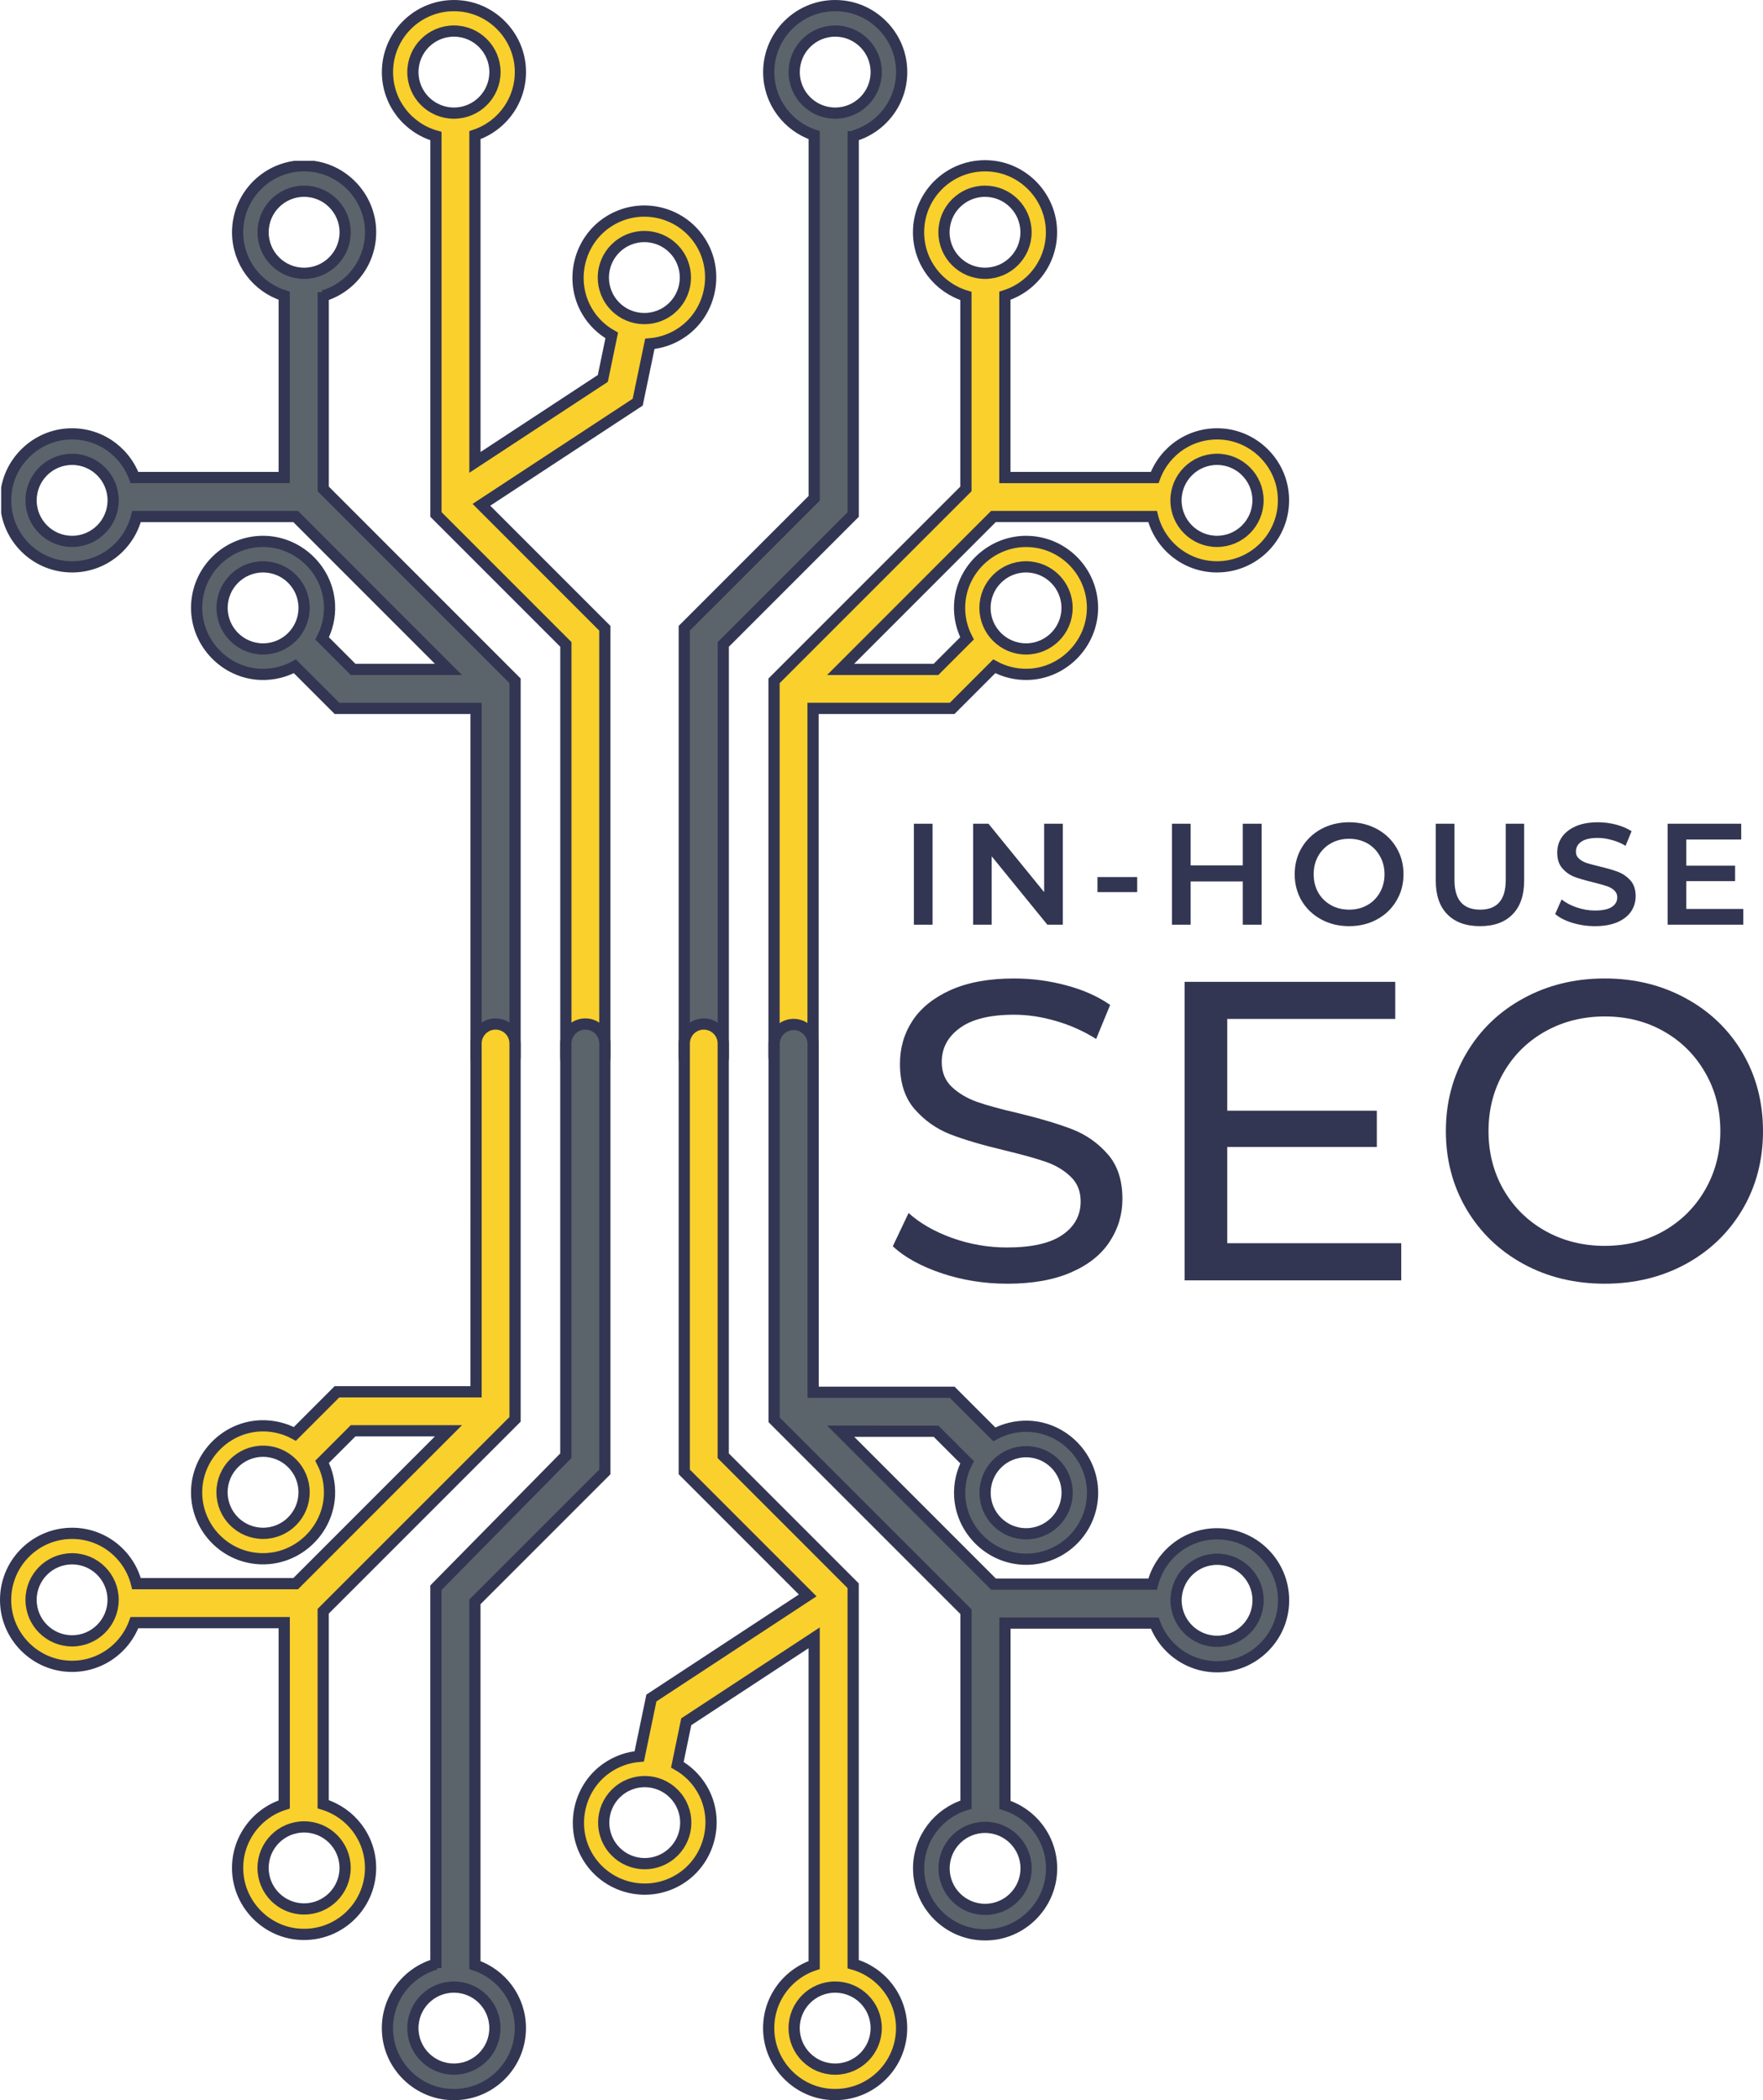 <svg xmlns="http://www.w3.org/2000/svg" xmlns:svg="http://www.w3.org/2000/svg" width="251.439" viewBox="0 0 188.579 224.581" height="299.441" preserveAspectRatio="xMidYMid" id="svg46"><defs id="defs5"><clipPath id="bf7222e755-0"><path d="m 82,103 h 55.637 v 98 H 82 Z m 0,0" clip-rule="nonzero" id="path5-9"></path></clipPath></defs><path fill="#5c646b" d="m 84.95,7.709 c 0,-2.422 1.961,-4.387 4.387,-4.387 2.422,0 4.387,1.965 4.387,4.387 0,2.426 -1.965,4.387 -4.387,4.387 -2.426,0 -4.387,-1.961 -4.387,-4.387 z m 6.312,6.84 c 3.258,-0.918 5.574,-4.09 5.129,-7.734 -0.395,-3.219 -3.008,-5.805 -6.234,-6.168 -4.293,-0.484 -7.93,2.867 -7.93,7.062 0,3.141 2.039,5.801 4.863,6.742 v 38.836 l -13.898,13.895 v 45.812 c 0,1.152 0.934,2.086 2.086,2.086 1.152,0 2.086,-0.934 2.086,-2.086 V 68.912 l 13.898,-13.898 V 14.019" fill-opacity="1" fill-rule="nonzero" id="path10-8" style="stroke:#333652;stroke-width:1.2;stroke-dasharray:none;stroke-opacity:1"></path><path fill="#fad02c" d="m 130.176,57.892 c -2.422,0 -4.387,-1.965 -4.387,-4.387 0,-2.422 1.965,-4.387 4.387,-4.387 2.422,0 4.387,1.965 4.387,4.387 0,2.422 -1.965,4.387 -4.387,4.387 z m -24.816,-28.668 c -2.422,0 -4.387,-1.965 -4.387,-4.387 0,-2.426 1.965,-4.387 4.387,-4.387 2.422,0 4.387,1.961 4.387,4.387 0,2.422 -1.965,4.387 -4.387,4.387 z m 4.387,31.391 c 2.426,0 4.391,1.965 4.391,4.391 0,2.422 -1.965,4.387 -4.391,4.387 -2.422,0 -4.387,-1.965 -4.387,-4.387 0,-2.426 1.965,-4.391 4.387,-4.391 z m 21.082,-14.191 c -3.344,-0.297 -6.254,1.727 -7.32,4.641 h -16.023 v -19.441 c 3.055,-0.957 5.227,-3.918 4.965,-7.344 -0.258,-3.363 -2.926,-6.137 -6.281,-6.508 -4.289,-0.473 -7.918,2.871 -7.918,7.066 0,3.215 2.137,5.926 5.066,6.809 v 20.637 l -20.523,20.52 v 40.191 c 0,1.152 0.934,2.086 2.086,2.086 1.152,0 2.086,-0.934 2.086,-2.086 V 75.752 h 14.879 l 4.504,-4.504 c 1.074,0.586 2.312,0.902 3.633,0.863 3.809,-0.121 6.898,-3.34 6.875,-7.152 -0.023,-3.867 -3.137,-7.004 -6.996,-7.062 -3.797,-0.059 -7.035,2.977 -7.215,6.773 -0.059,1.301 0.234,2.523 0.789,3.594 l -3.32,3.32 H 89.915 l 16.348,-16.352 h 17.023 c 0.773,3.09 3.562,5.383 6.891,5.383 4.195,0 7.543,-3.633 7.066,-7.926 -0.371,-3.316 -3.09,-5.969 -6.414,-6.266" fill-opacity="1" fill-rule="nonzero" id="path11-8" style="stroke:#333652;stroke-width:1.2;stroke-dasharray:none;stroke-opacity:1"></path><path fill="#fad02c" d="m 71.333,33.349 c -2.027,1.328 -4.75,0.766 -6.078,-1.262 -1.328,-2.027 -0.766,-4.746 1.262,-6.074 2.027,-1.332 4.746,-0.766 6.074,1.258 1.332,2.027 0.766,4.746 -1.258,6.078 z M 44.165,7.709 c 0,-2.422 1.965,-4.387 4.391,-4.387 2.422,0 4.387,1.965 4.387,4.387 0,2.426 -1.965,4.387 -4.387,4.387 -2.426,0 -4.391,-1.961 -4.391,-4.387 z M 74.844,25.744 c -2.145,-3.223 -6.469,-4.137 -9.727,-2.066 -3.207,2.031 -4.25,6.348 -2.316,9.617 0.664,1.121 1.582,1.984 2.633,2.574 l -0.953,4.598 -13.68,8.977 V 14.451 c 3,-1 5.113,-3.938 4.84,-7.332 -0.273,-3.348 -2.938,-6.105 -6.273,-6.473 -4.293,-0.477 -7.922,2.871 -7.922,7.062 0,3.258 2.191,6 5.184,6.84 v 40.465 l 13.898,13.898 v 44.082 c 0,1.152 0.934,2.086 2.086,2.086 1.148,0 2.082,-0.934 2.082,-2.086 V 67.182 l -13.203,-13.203 16.719,-10.973 1.297,-6.238 c 1.219,-0.102 2.43,-0.516 3.508,-1.273 3.121,-2.191 3.938,-6.578 1.828,-9.75" fill-opacity="1" fill-rule="nonzero" id="path12-2" style="stroke:#333652;stroke-width:1.2;stroke-dasharray:none;stroke-opacity:1"></path><g clip-path="url(#bf7222e755-0)" id="g13-4" style="stroke-width:1.2;stroke-dasharray:none" transform="rotate(180,68.881,109.099)"><path fill="#5c646b" d="m 109.621,193.359 c 0,2.426 -1.965,4.391 -4.387,4.391 -2.426,0 -4.391,-1.965 -4.391,-4.391 0,-2.422 1.965,-4.387 4.391,-4.387 2.422,0 4.387,1.965 4.387,4.387 z m 0,-44.555 c 2.422,0 4.387,1.965 4.387,4.391 0,2.422 -1.965,4.387 -4.387,4.387 -2.426,0 -4.387,-1.965 -4.387,-4.387 0,-2.426 1.961,-4.391 4.387,-4.391 z m 20.43,11.5 c 2.422,0 4.387,1.965 4.387,4.387 0,2.422 -1.965,4.387 -4.387,4.387 -2.426,0 -4.391,-1.965 -4.391,-4.387 0,-2.422 1.965,-4.387 4.391,-4.387 z m -26.863,26.25 c -3.09,0.926 -5.293,3.891 -5.047,7.336 0.246,3.375 2.918,6.16 6.281,6.535 4.289,0.473 7.922,-2.871 7.922,-7.066 0,-3.188 -2.098,-5.883 -4.984,-6.785 v -19.441 h 16.02 c 1.07,2.914 3.977,4.938 7.324,4.641 3.32,-0.301 6.039,-2.949 6.41,-6.266 0.477,-4.293 -2.867,-7.926 -7.062,-7.926 -3.332,0 -6.117,2.293 -6.891,5.383 H 106.137 L 89.789,146.613 h 10.199 l 3.32,3.32 c -0.555,1.07 -0.852,2.293 -0.789,3.594 0.176,3.797 3.414,6.832 7.215,6.777 3.859,-0.062 6.973,-3.199 6.996,-7.066 0.023,-3.812 -3.066,-7.031 -6.879,-7.152 -1.316,-0.039 -2.559,0.277 -3.633,0.863 l -4.504,-4.504 H 86.84 v -37.242 c 0,-1.152 -0.934,-2.086 -2.086,-2.086 -1.152,0 -2.086,0.934 -2.086,2.086 v 40.191 l 20.52,20.52 v 21.038" fill-opacity="1" fill-rule="nonzero" id="path13-5" style="stroke:#333652;stroke-width:1.2;stroke-dasharray:none;stroke-opacity:1"></path></g><path fill="#5c646b" d="m 52.938,216.872 c 0,2.422 -1.961,4.387 -4.387,4.387 -2.422,0 -4.387,-1.965 -4.387,-4.387 0,-2.426 1.965,-4.387 4.387,-4.387 2.426,0 4.387,1.961 4.387,4.387 z m -6.312,-6.84 c -3.258,0.918 -5.574,4.09 -5.129,7.734 0.395,3.219 3.008,5.805 6.234,6.168 4.293,0.484 7.93,-2.867 7.93,-7.062 0,-3.141 -2.039,-5.801 -4.863,-6.742 v -38.836 l 13.898,-13.895 v -45.812 c 0,-1.152 -0.934,-2.086 -2.086,-2.086 -1.152,0 -2.086,0.934 -2.086,2.086 v 44.082 l -13.898,14.113 v 40.678" fill-opacity="1" fill-rule="nonzero" id="path10" style="stroke:#333652;stroke-width:1.2;stroke-dasharray:none;stroke-opacity:1"></path><path fill="#fad02c" d="m 7.711,166.688 c 2.422,0 4.387,1.965 4.387,4.387 0,2.422 -1.965,4.387 -4.387,4.387 -2.422,0 -4.387,-1.965 -4.387,-4.387 0,-2.422 1.965,-4.387 4.387,-4.387 z m 24.816,28.668 c 2.422,0 4.387,1.965 4.387,4.387 0,2.426 -1.965,4.387 -4.387,4.387 -2.422,0 -4.387,-1.961 -4.387,-4.387 0,-2.422 1.965,-4.387 4.387,-4.387 z m -4.387,-31.391 c -2.426,0 -4.391,-1.965 -4.391,-4.391 0,-2.422 1.965,-4.387 4.391,-4.387 2.422,0 4.387,1.965 4.387,4.387 0,2.426 -1.965,4.391 -4.387,4.391 z M 7.059,178.157 c 3.344,0.297 6.254,-1.727 7.32,-4.641 h 16.023 v 19.441 c -3.055,0.957 -5.227,3.918 -4.965,7.344 0.258,3.363 2.926,6.137 6.281,6.508 4.289,0.473 7.918,-2.871 7.918,-7.066 0,-3.215 -2.137,-5.926 -5.066,-6.809 v -20.637 l 20.523,-20.52 v -40.191 c 0,-1.152 -0.934,-2.086 -2.086,-2.086 -1.152,0 -2.086,0.934 -2.086,2.086 V 148.829 H 36.043 l -4.504,4.504 c -1.074,-0.586 -2.312,-0.902 -3.633,-0.863 -3.809,0.121 -6.898,3.34 -6.875,7.152 0.023,3.867 3.137,7.004 6.996,7.062 3.797,0.059 7.035,-2.977 7.215,-6.773 0.059,-1.301 -0.234,-2.523 -0.789,-3.594 l 3.32,-3.32 H 47.973 L 31.625,169.348 H 14.602 c -0.773,-3.09 -3.562,-5.383 -6.891,-5.383 -4.195,0 -7.543,3.633 -7.066,7.926 0.371,3.316 3.09,5.969 6.414,6.266" fill-opacity="1" fill-rule="nonzero" id="path11" style="stroke:#333652;stroke-width:1.2;stroke-dasharray:none;stroke-opacity:1"></path><path fill="#fad02c" d="m 66.555,191.231 c 2.027,-1.328 4.75,-0.766 6.078,1.262 1.328,2.027 0.766,4.746 -1.262,6.074 -2.027,1.332 -4.746,0.766 -6.074,-1.258 -1.332,-2.027 -0.766,-4.746 1.258,-6.078 z m 27.168,25.641 c 0,2.422 -1.965,4.387 -4.391,4.387 -2.422,0 -4.387,-1.965 -4.387,-4.387 0,-2.426 1.965,-4.387 4.387,-4.387 2.426,0 4.391,1.961 4.391,4.387 z M 63.043,198.837 c 2.145,3.223 6.469,4.137 9.727,2.066 3.207,-2.031 4.25,-6.348 2.316,-9.617 -0.664,-1.121 -1.582,-1.984 -2.633,-2.574 l 0.953,-4.598 13.68,-8.977 v 34.992 c -3,1 -5.113,3.938 -4.84,7.332 0.273,3.348 2.938,6.105 6.273,6.473 4.293,0.477 7.922,-2.871 7.922,-7.062 0,-3.258 -2.191,-6 -5.184,-6.84 V 169.567 L 77.36,155.669 v -44.082 c 0,-1.152 -0.934,-2.086 -2.086,-2.086 -1.148,0 -2.082,0.934 -2.082,2.086 v 45.812 l 13.203,13.203 -16.719,10.973 -1.297,6.238 c -1.219,0.102 -2.43,0.516 -3.508,1.273 -3.121,2.191 -3.938,6.578 -1.828,9.75" fill-opacity="1" fill-rule="nonzero" id="path12" style="stroke:#333652;stroke-width:1.2;stroke-dasharray:none;stroke-opacity:1"></path><g fill="#333652" fill-opacity="1" id="g16" transform="translate(0.125,6.384)"><g transform="translate(96.174,92.498)" id="g15"><g id="g14"><path d="m 1.453,-10.797 h 2 V 0 h -2 z m 0,0" id="path14"></path></g></g></g><g fill="#333652" fill-opacity="1" id="g19" transform="translate(0.125,6.384)"><g transform="translate(102.513,92.498)" id="g18"><g id="g17"><path d="M 11.047,-10.797 V 0 H 9.391 L 3.438,-7.312 V 0 H 1.453 V -10.797 H 3.094 l 5.953,7.312 v -7.312 z m 0,0" id="path16"></path></g></g></g><g fill="#333652" fill-opacity="1" id="g22" transform="translate(0.125,6.384)"><g transform="translate(116.422,92.498)" id="g21"><g id="g20"><path d="m 0.844,-5.094 h 4.25 v 1.609 h -4.25 z m 0,0" id="path19"></path></g></g></g><g fill="#333652" fill-opacity="1" id="g25" transform="translate(0.125,6.384)"><g transform="translate(123.779,92.498)" id="g24"><g id="g23"><path d="M 11.047,-10.797 V 0 H 9.031 V -4.625 H 3.453 V 0 h -2 v -10.797 h 2 V -6.344 H 9.031 v -4.453 z m 0,0" id="path22"></path></g></g></g><g fill="#333652" fill-opacity="1" id="g28" transform="translate(0.125,6.384)"><g transform="translate(137.689,92.498)" id="g27"><g id="g26"><path d="m 6.5,0.156 c -1.105,0 -2.102,-0.238 -2.984,-0.719 -0.887,-0.477 -1.586,-1.141 -2.094,-1.984 -0.5,-0.852 -0.75,-1.801 -0.75,-2.844 0,-1.051 0.25,-2 0.75,-2.844 0.508,-0.852 1.207,-1.52 2.094,-2 0.883,-0.477 1.879,-0.719 2.984,-0.719 1.094,0 2.082,0.242 2.969,0.719 0.883,0.48 1.578,1.141 2.078,1.984 0.508,0.844 0.766,1.797 0.766,2.859 0,1.055 -0.258,2 -0.766,2.844 -0.5,0.844 -1.195,1.508 -2.078,1.984 C 8.582,-0.082 7.594,0.156 6.5,0.156 Z m 0,-1.766 c 0.719,0 1.363,-0.16 1.938,-0.484 0.57,-0.32 1.02,-0.77 1.344,-1.344 0.332,-0.582 0.5,-1.234 0.5,-1.953 0,-0.727 -0.168,-1.379 -0.5,-1.953 C 9.457,-7.926 9.008,-8.379 8.438,-8.703 7.863,-9.023 7.219,-9.188 6.5,-9.188 c -0.73,0 -1.383,0.164 -1.953,0.484 -0.574,0.324 -1.027,0.777 -1.359,1.359 -0.324,0.574 -0.484,1.227 -0.484,1.953 0,0.719 0.16,1.371 0.484,1.953 0.332,0.574 0.785,1.023 1.359,1.344 0.57,0.324 1.223,0.484 1.953,0.484 z m 0,0" id="path25"></path></g></g></g><g fill="#333652" fill-opacity="1" id="g31" transform="translate(0.125,6.384)"><g transform="translate(152.092,92.498)" id="g30"><g id="g29"><path d="m 6.094,0.156 c -1.492,0 -2.652,-0.414 -3.484,-1.25 -0.836,-0.844 -1.25,-2.047 -1.25,-3.609 v -6.094 h 2 v 6.016 c 0,2.117 0.914,3.172 2.75,3.172 1.82,0 2.734,-1.055 2.734,-3.172 v -6.016 h 1.969 v 6.094 c 0,1.562 -0.418,2.766 -1.25,3.609 -0.824,0.836 -1.98,1.25 -3.469,1.25 z m 0,0" id="path28"></path></g></g></g><g fill="#333652" fill-opacity="1" id="g34" transform="translate(0.125,6.384)"><g transform="translate(165.678,92.498)" id="g33"><g id="g32"><path d="M 4.797,0.156 C 3.961,0.156 3.156,0.035 2.375,-0.203 1.602,-0.441 0.992,-0.754 0.547,-1.141 l 0.688,-1.562 c 0.438,0.355 0.977,0.641 1.625,0.859 0.645,0.219 1.289,0.328 1.938,0.328 0.801,0 1.398,-0.125 1.797,-0.375 0.395,-0.258 0.594,-0.602 0.594,-1.031 0,-0.301 -0.109,-0.551 -0.328,-0.75 -0.219,-0.207 -0.5,-0.363 -0.844,-0.469 C 5.672,-4.254 5.207,-4.383 4.625,-4.531 3.801,-4.727 3.133,-4.922 2.625,-5.109 2.113,-5.305 1.676,-5.613 1.312,-6.031 0.945,-6.445 0.766,-7.008 0.766,-7.719 c 0,-0.602 0.16,-1.145 0.484,-1.625 0.332,-0.488 0.82,-0.879 1.469,-1.172 0.656,-0.289 1.457,-0.438 2.406,-0.438 0.656,0 1.301,0.086 1.938,0.25 C 7.695,-10.535 8.25,-10.301 8.719,-10 L 8.078,-8.438 C 7.609,-8.719 7.113,-8.926 6.594,-9.062 6.082,-9.207 5.586,-9.281 5.109,-9.281 c -0.793,0 -1.383,0.137 -1.766,0.406 -0.387,0.262 -0.578,0.617 -0.578,1.062 0,0.305 0.109,0.555 0.328,0.75 0.219,0.199 0.492,0.355 0.828,0.469 0.344,0.105 0.812,0.23 1.406,0.375 0.801,0.188 1.457,0.383 1.969,0.578 0.508,0.199 0.945,0.508 1.312,0.922 0.363,0.406 0.547,0.965 0.547,1.672 0,0.594 -0.164,1.137 -0.484,1.625 -0.324,0.48 -0.812,0.867 -1.469,1.156 -0.656,0.281 -1.461,0.422 -2.406,0.422 z m 0,0" id="path31"></path></g></g></g><g fill="#333652" fill-opacity="1" id="g37" transform="translate(0.125,6.384)"><g transform="translate(176.797,92.498)" id="g36"><g id="g35"><path d="M 9.547,-1.688 V 0 h -8.094 v -10.797 h 7.875 v 1.688 h -5.875 V -6.312 h 5.219 v 1.656 h -5.219 v 2.969 z m 0,0" id="path34"></path></g></g></g><g fill="#333652" fill-opacity="1" id="g40" transform="translate(0.125,6.384)"><g transform="translate(93.498,130.528)" id="g39"><g id="g38"><path d="M 14.094,0.359 C 11.688,0.359 9.363,-0.008 7.125,-0.75 4.895,-1.5 3.145,-2.461 1.875,-3.641 l 1.688,-3.562 c 1.207,1.094 2.758,1.984 4.656,2.672 1.906,0.68 3.863,1.016 5.875,1.016 2.645,0 4.617,-0.445 5.922,-1.344 1.301,-0.895 1.953,-2.086 1.953,-3.578 0,-1.094 -0.359,-1.977 -1.078,-2.656 -0.711,-0.688 -1.59,-1.211 -2.641,-1.578 -1.043,-0.363 -2.523,-0.773 -4.438,-1.234 C 11.414,-14.477 9.477,-15.051 8,-15.625 6.531,-16.207 5.27,-17.098 4.219,-18.297 3.164,-19.504 2.641,-21.125 2.641,-23.156 c 0,-1.707 0.445,-3.242 1.344,-4.609 0.895,-1.363 2.254,-2.457 4.078,-3.281 1.832,-0.82 4.098,-1.234 6.797,-1.234 1.883,0 3.738,0.246 5.562,0.734 1.82,0.48 3.391,1.18 4.703,2.094 l -1.5,3.641 c -1.344,-0.844 -2.777,-1.484 -4.297,-1.922 -1.523,-0.445 -3.012,-0.672 -4.469,-0.672 -2.586,0 -4.523,0.477 -5.812,1.422 -1.293,0.938 -1.938,2.152 -1.938,3.641 0,1.094 0.363,1.984 1.094,2.672 0.727,0.68 1.629,1.211 2.703,1.594 1.082,0.375 2.551,0.777 4.406,1.203 2.406,0.586 4.336,1.164 5.797,1.734 1.457,0.574 2.707,1.453 3.75,2.641 1.051,1.188 1.578,2.789 1.578,4.797 0,1.668 -0.461,3.195 -1.375,4.578 -0.906,1.387 -2.289,2.48 -4.141,3.281 -1.855,0.805 -4.133,1.203 -6.828,1.203 z m 0,0" id="path37"></path></g></g></g><g fill="#333652" fill-opacity="1" id="g43" transform="translate(0.125,6.384)"><g transform="translate(121.804,130.528)" id="g42"><g id="g41"><path d="M 27.953,-3.969 V 0 H 4.781 V -31.922 H 27.312 v 3.969 H 9.344 v 9.812 h 16 v 3.875 h -16 V -3.969 Z m 0,0" id="path40" style="fill:#333652;fill-opacity:1"></path></g></g></g><g fill="#333652" fill-opacity="1" id="g46" transform="translate(0.125,6.384)"><g transform="translate(152.344,130.528)" id="g45"><g id="g44"><path d="m 19.188,0.359 c -3.219,0 -6.121,-0.703 -8.703,-2.109 -2.586,-1.414 -4.617,-3.367 -6.094,-5.859 -1.469,-2.5 -2.203,-5.281 -2.203,-8.344 0,-3.07 0.734,-5.852 2.203,-8.344 1.477,-2.5 3.508,-4.453 6.094,-5.859 2.582,-1.414 5.484,-2.125 8.703,-2.125 3.195,0 6.086,0.711 8.672,2.125 2.582,1.406 4.602,3.352 6.062,5.828 1.457,2.48 2.188,5.273 2.188,8.375 0,3.094 -0.73,5.883 -2.188,8.359 -1.461,2.48 -3.48,4.43 -6.062,5.844 -2.586,1.406 -5.477,2.109 -8.672,2.109 z m 0,-4.047 c 2.344,0 4.445,-0.531 6.312,-1.594 1.875,-1.07 3.348,-2.539 4.422,-4.406 1.082,-1.875 1.625,-3.961 1.625,-6.266 0,-2.312 -0.543,-4.398 -1.625,-6.266 C 28.848,-24.094 27.375,-25.562 25.5,-26.625 c -1.867,-1.062 -3.969,-1.594 -6.312,-1.594 -2.336,0 -4.453,0.531 -6.359,1.594 -1.898,1.062 -3.387,2.531 -4.469,4.406 C 7.285,-20.352 6.75,-18.266 6.75,-15.953 c 0,2.305 0.535,4.391 1.609,6.266 1.082,1.867 2.57,3.336 4.469,4.406 1.906,1.062 4.023,1.594 6.359,1.594 z m 0,0" id="path43"></path></g></g></g><path fill="#fad02c" d="m 130.185,166.736 c -2.422,0 -4.387,1.965 -4.387,4.387 0,2.422 1.965,4.387 4.387,4.387 2.422,0 4.387,-1.965 4.387,-4.387 0,-2.422 -1.965,-4.387 -4.387,-4.387 z m -24.816,28.668 c -2.422,0 -4.387,1.965 -4.387,4.387 0,2.426 1.965,4.387 4.387,4.387 2.422,0 4.387,-1.961 4.387,-4.387 0,-2.422 -1.965,-4.387 -4.387,-4.387 z m 4.387,-31.391 c 2.426,0 4.391,-1.965 4.391,-4.391 0,-2.422 -1.965,-4.387 -4.391,-4.387 -2.422,0 -4.387,1.965 -4.387,4.387 0,2.426 1.965,4.391 4.387,4.391 z m 21.082,14.191 c -3.344,0.297 -6.254,-1.727 -7.32,-4.641 h -16.023 v 19.441 c 3.055,0.957 5.227,3.918 4.965,7.344 -0.258,3.363 -2.926,6.137 -6.281,6.508 -4.289,0.473 -7.918,-2.871 -7.918,-7.066 0,-3.215 2.137,-5.926 5.066,-6.809 V 172.345 L 82.803,151.826 v -40.191 c 0,-1.152 0.934,-2.086 2.086,-2.086 1.152,0 2.086,0.934 2.086,2.086 v 37.242 h 14.879 l 4.504,4.504 c 1.074,-0.586 2.312,-0.902 3.633,-0.863 3.809,0.121 6.898,3.34 6.875,7.152 -0.023,3.867 -3.137,7.004 -6.996,7.062 -3.797,0.059 -7.035,-2.977 -7.215,-6.773 -0.059,-1.301 0.234,-2.523 0.789,-3.594 l -3.32,-3.32 H 89.924 l 16.348,16.352 h 17.023 c 0.773,-3.09 3.562,-5.383 6.891,-5.383 4.195,0 7.543,3.633 7.066,7.926 -0.371,3.316 -3.09,5.969 -6.414,6.266" fill-opacity="1" fill-rule="nonzero" id="path11-1" style="fill:#5c646b;fill-opacity:1;stroke:#333652;stroke-width:1.2;stroke-dasharray:none;stroke-opacity:1"></path></svg>